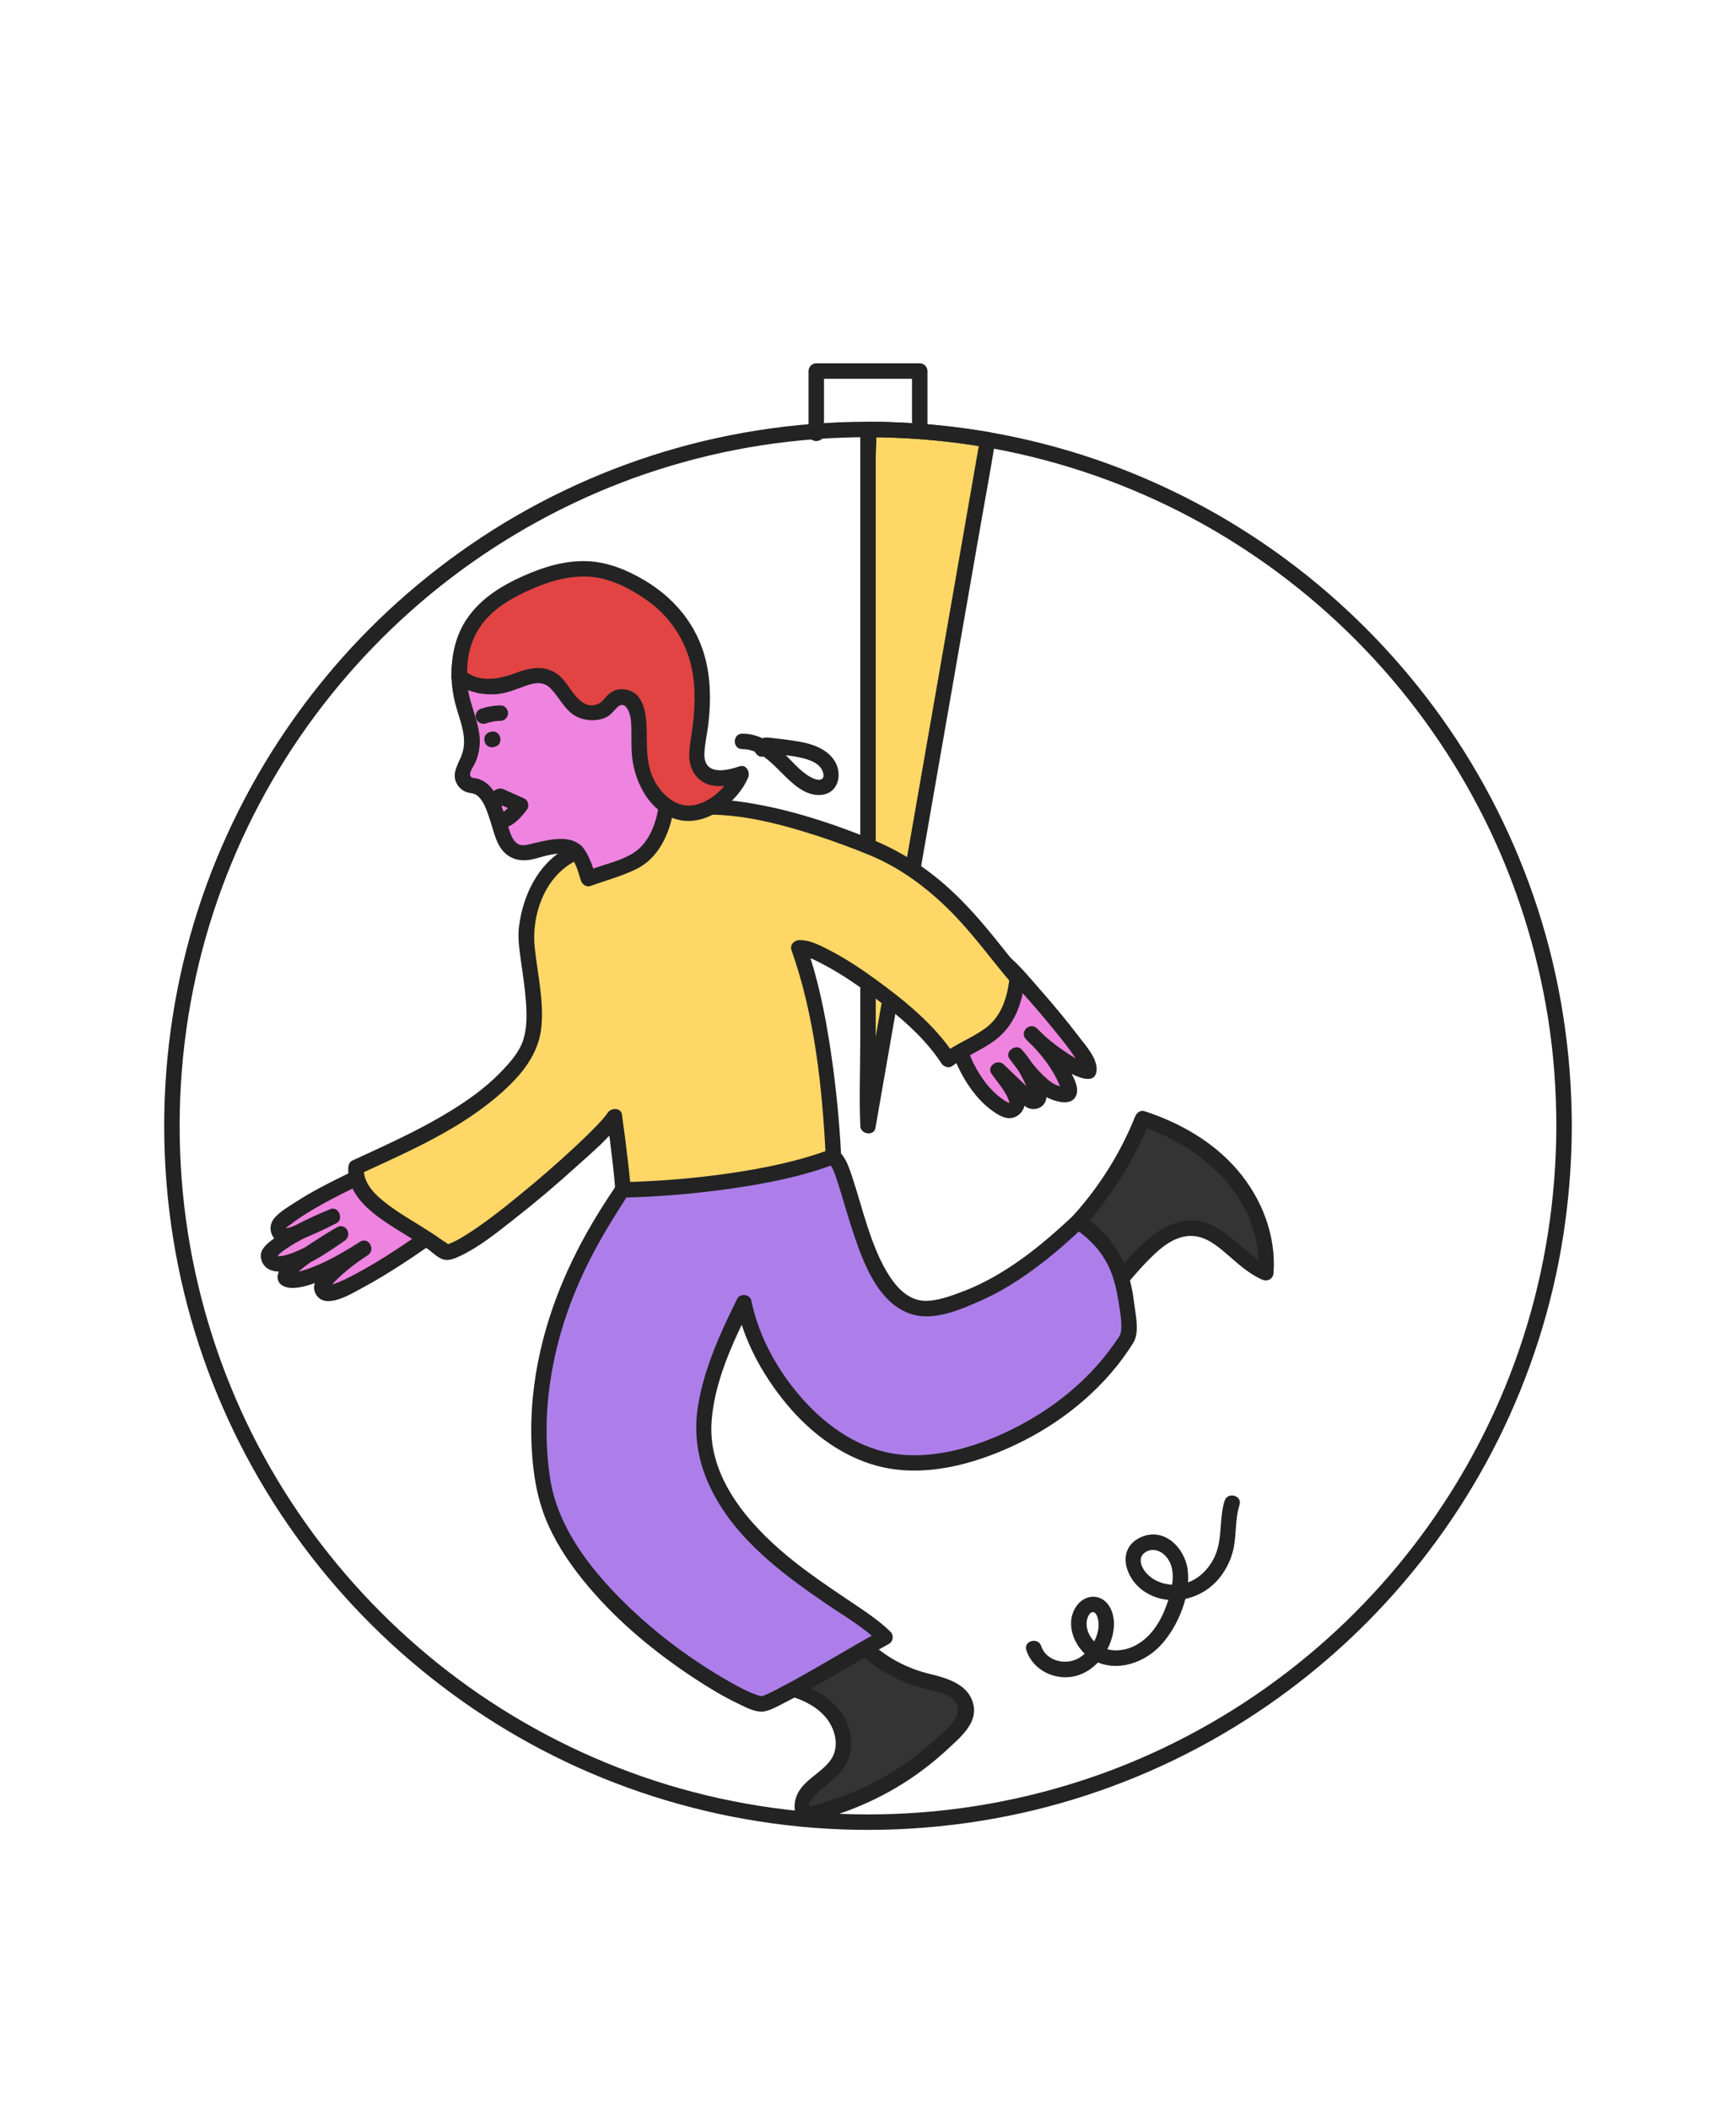 <?xml version="1.0" encoding="UTF-8"?>
<svg xmlns="http://www.w3.org/2000/svg" id="Calque_30" viewBox="0 0 280 340">
  <path d="m159.303,70.897c-6.271-1.087-12.721-1.653-19.303-1.653v112.271l19.303-110.618Z" style="fill:#fed767;"></path>
  <path d="m159.635,69.694c-6.49-1.111-13.05-1.684-19.635-1.698-.674-.001-1.247.573-1.247,1.247v98.408c0,4.544-.19,9.135,0,13.676.003.062,0,.125,0,.187,0,1.36,2.202,1.754,2.45.332.639-3.663,1.278-7.326,1.918-10.989,1.535-8.798,3.071-17.597,4.606-26.395l5.595-32.062c1.6-9.171,3.201-18.342,4.801-27.513.784-4.49,1.623-8.975,2.351-13.475.01-.061.021-.123.032-.184.274-1.57-2.129-2.244-2.405-.663-.639,3.663-1.278,7.326-1.918,10.989l-4.606,26.395c-1.865,10.687-3.73,21.375-5.595,32.062-1.6,9.171-3.201,18.342-4.801,27.513l-1.596,9.145c-.242,1.388-.719,2.917-.756,4.329-.002.06-.022.124-.032.184l2.45.332v-107.69c0-1.399.222-3.007,0-4.394-.009-.059,0-.127,0-.187l-1.247,1.247c6.36.013,12.702.536,18.972,1.609,1.57.269,2.245-2.135.663-2.405Z" style="fill:#232323;"></path>
  <path d="m125.532,271.625c2.999.73,6.052,1.804,8.204,4.016s3.12,5.832,1.508,8.463c-1.539,2.511-5.006,3.654-5.84,6.478-.167.565-.168,1.271.294,1.637.423.335,1.033.233,1.558.105,8.783-2.143,16.907-6.914,23.057-13.541.661-.713,1.325-1.494,1.513-2.448.311-1.583-.819-3.148-2.219-3.95s-3.038-1.045-4.599-1.451c-3.397-.882-6.574-2.603-9.169-4.967" style="fill:#343434;"></path>
  <path d="m125.2,272.828c2.839.705,5.91,1.673,7.897,3.956,1.616,1.857,2.409,4.816.891,6.964-1.369,1.937-3.727,2.91-5.044,4.92-1.201,1.833-1.312,5.112,1.658,5.019,1.243-.039,2.538-.551,3.714-.916,1.418-.44,2.811-.953,4.181-1.524,2.716-1.133,5.331-2.496,7.796-4.106,2.346-1.532,4.568-3.269,6.616-5.181,1.879-1.756,4.634-3.992,4.141-6.873-.59-3.446-4.153-4.494-7.069-5.196-3.459-.833-6.603-2.431-9.261-4.805-1.194-1.067-2.964.692-1.764,1.764,2.058,1.839,4.366,3.313,6.925,4.354,1.189.484,2.405.845,3.651,1.143,1.4.335,2.994.596,4.103,1.589,2.572,2.302-1.09,4.975-2.788,6.535-1.911,1.755-3.97,3.336-6.154,4.736-2.224,1.426-4.573,2.674-7.009,3.696-1.194.501-2.412.947-3.645,1.341-.389.125-3.32,1.186-3.489.934-.356-.531,1.194-2.015,1.514-2.313.855-.797,1.82-1.465,2.677-2.26,1.652-1.531,2.673-3.546,2.544-5.838-.345-6.142-6.16-9.036-11.422-10.343-1.558-.387-2.223,2.018-.663,2.405h0Z" style="fill:#232323;"></path>
  <path d="m173.893,196.963c4.429-4.845,7.968-10.502,10.386-16.604,5.452,1.758,10.597,4.738,14.346,9.069,3.749,4.331,6.001,10.083,5.54,15.793-4.252-1.786-6.994-6.828-11.592-7.186-3.523-.275-6.537,2.382-8.925,4.986-1.695,1.848-3.316,3.763-4.858,5.74.381-.531.761-1.061,1.142-1.592" style="fill:#343434;"></path>
  <path d="m174.775,197.845c4.579-5.049,8.171-10.831,10.707-17.155l-1.534.871c10.3,3.38,19.783,11.979,18.97,23.66l1.877-1.077c-4.526-2.001-7.383-7.437-12.803-7.373-2.858.034-5.351,1.653-7.393,3.52-2.477,2.265-4.625,4.952-6.691,7.588l1.959,1.511c.381-.531.761-1.061,1.142-1.592.937-1.307-1.225-2.553-2.154-1.259-.381.531-.761,1.061-1.142,1.592-.817,1.139,1.084,2.628,1.959,1.511,1.868-2.383,3.809-4.757,5.961-6.891,1.791-1.776,4.073-3.623,6.746-3.479,2.216.119,4.029,1.655,5.631,3.04,1.721,1.488,3.422,3.055,5.526,3.985.886.392,1.807-.07,1.877-1.077.42-6.037-1.888-11.952-5.772-16.519-3.917-4.606-9.339-7.678-15.029-9.546-.692-.227-1.293.271-1.534.871-2.367,5.904-5.794,11.344-10.066,16.054-1.076,1.187.683,2.956,1.764,1.764h0Z" style="fill:#232323;"></path>
  <path d="m57.51,188.502c.495.241.43,1.034.014,1.393-.341.294-8.123,3.635-12.218,7.208-1.028.897-.099,2.549,1.208,2.157,2.397-.72,7.114-3.113,7.114-3.113,0,0-8.429,3.365-10.263,6.045-.263.384-.084,4.881,11.614-3.243,0,0-10.157,5.858-8.848,7.211,2.488,1.571,12.57-4.872,12.57-4.872,0,0-5.174,3.41-6.68,5.803-.422.67.131,1.529.917,1.431,3.93-.489,15.017-8.298,15.017-8.298" style="fill:#ef83e0;"></path>
  <path d="m56.628,189.384c.335-.484.401-.657.196-.52-.043.025-.086.048-.13.071-.058 0-.252.128-.299.152-.371.19-.749.366-1.124.55-1.178.576-2.351,1.164-3.507,1.783-1.417.759-2.815,1.558-4.161,2.436-1.135.741-2.663,1.605-3.48,2.71-.802,1.085-.585,2.593.456,3.439,1.172.953,2.521.415,3.762-.076,2.015-.797,3.984-1.726,5.916-2.704,1.239-.627.363-2.81-.961-2.28-1.74.697-3.452,1.479-5.119,2.336-1.24.638-2.472,1.319-3.607,2.133-.802.575-1.829,1.277-2.3,2.182-.422.813-.17,1.867.426,2.524.913,1.005,2.358,1.001,3.592.758,3.38-.666,6.549-2.94,9.319-4.851,1.305-.9.151-2.968-1.259-2.154-1.298.75-2.572,1.543-3.825,2.366-1.755,1.153-3.755,2.371-5.075,4.036-.542.684-.945,1.586-.461,2.424.492.852,1.657,1.001,2.547.94,2.372-.16,4.71-1.365,6.79-2.424,1.709-.87,3.387-1.819,5.005-2.85l-1.259-2.154c-1.675,1.108-3.305,2.33-4.802,3.669-.875.782-1.977,1.732-2.44,2.839-.567,1.356.326,2.928,1.826,3.044,1.92.149,4.175-1.261,5.794-2.122,2.212-1.176,4.346-2.498,6.446-3.86,1.243-.806,2.478-1.627,3.689-2.48,1.303-.917.058-3.08-1.259-2.154-3.289,2.313-6.697,4.525-10.254,6.403-1.017.537-2.054,1.067-3.146,1.437-.126.043-1.162.26-1.174.311.179.492.336.569.472.231.08-.12.169-.234.266-.341.176-.214.37-.416.563-.614,1.564-1.606,3.411-2.975,5.277-4.209,1.33-.88.104-3.023-1.259-2.154-2.767,1.765-5.749,3.515-8.88,4.53-.408.132-.825.258-1.247.338-.286.054-.73-.025-.979.072-.091.036-.092-.082-.098-.008.001-.014.528,1.034.39.836.071.102-.106.078.077-.088-.081.073.168-.196.213-.246,1.232-1.362,2.908-2.387,4.433-3.381,1.19-.776,2.398-1.527,3.628-2.238l-1.259-2.154c-2.33,1.607-4.8,3.322-7.497,4.257-.634.22-1.24.376-1.78.401-.399.018-.137.027-.381-.029-.136-.031-.127-.028-.128-.029-.06-.153.017.106-.016-.04-.042-.182-.063.298.01.012.023-.09-.026.378-.123.393.125-.019.499-.539.612-.642.378-.344.792-.641,1.216-.926.976-.655,2.006-1.229,3.049-1.77,1.508-.781,3.228-1.579,4.649-2.149l-.961-2.28c-1.652.836-3.33,1.643-5.044,2.342-.483.197-1.032.481-1.547.575-.675.124.111-.288.385-.506,1.116-.89,2.33-1.664,3.555-2.396,2.126-1.272,4.336-2.392,6.561-3.477.408-.199.876-.369,1.247-.636,1.069-.768,1.324-2.482.239-3.352-1.241-.995-3.017.759-1.764,1.764h0Z" style="fill:#232323;"></path>
  <path d="m153.84,168.012c.466.292.688.843.889,1.355,1.506,3.836,3.888,7.799,7.456,9.559,1.024.505,2.148-.5,1.812-1.591-.536-1.74-1.547-2.743-2.997-4.841l5.145,4.921c.632.604,1.649-.071,1.33-.885-.849-2.17-2.111-4.901-3.566-6.44,1.987,2.627,5.175,7.101,8.353,6.235,1.126-.484-2.66-6.71-5.895-9.64,1.844,2.005,10.38,8.445,9.146,5.138-.734-2.64-11.724-15.241-14.133-17.137" style="fill:#ef83e0;"></path>
  <path d="m152.958,168.894c.796.644,1.088,2.104,1.522,3.021.494,1.042,1.051,2.055,1.691,3.014,1.279,1.915,2.882,3.677,4.905,4.82.885.5,1.805.757,2.765.29.887-.431,1.497-1.378,1.461-2.38-.078-2.148-2.072-4.146-3.226-5.794l-1.959,1.511c1.698,1.624,3.335,3.361,5.116,4.893,1.57,1.35,4.06.059,3.444-2.071-.708-2.45-2.18-5.104-3.887-6.99-.932-1.03-2.821.369-1.959,1.511,1.552,2.056,3.092,4.227,5.218,5.735,1.292.917,4.87,2.33,5.586-.006.471-1.535-.941-3.572-1.691-4.786-1.309-2.119-2.865-4.166-4.698-5.86-1.179-1.09-2.866.589-1.764,1.764,1.794,1.912,4.07,3.545,6.274,4.947,1.193.759,5.095,2.914,5.121-.153.016-1.867-1.848-3.876-2.888-5.251-1.938-2.562-4.005-5.027-6.124-7.441-1.756-2-3.52-4.192-5.606-5.865-1.241-.995-3.017.759-1.764,1.764,1.45,1.163,2.698,2.631,3.943,4.002,1.899,2.09,3.743,4.233,5.524,6.425,1.407,1.732,2.878,3.497,3.992,5.439.078.136.154.273.226.412.098.19.132.284.089.188.025.057.13.389.124.391-.091.032.818-1.191.807-.923.001-.02.067.061-.16-.052-.137-.069-.282-.109-.418-.171-.491-.223-.957-.514-1.414-.798-2.106-1.313-4.257-2.861-5.962-4.678l-1.764,1.764c2.306,2.131,4.552,4.992,5.641,7.967.015.042.056.306.087.322.24.119-.179-.047.018-.053.025-.142.105-.256.242-.343.302-.23.332-.322.088-.278-.059-.047-.435-.017-.532-.035-.849-.152-1.618-.727-2.252-1.281-1.464-1.278-2.626-2.864-3.791-4.406l-1.959,1.511c1.34,1.48,2.221,3.394,2.978,5.223.091.221.18.443.267.666.705-.039.946-.158.725-.356-.008-.063-.186-.158-.22-.211-.2-.305-.599-.573-.862-.825l-4.033-3.857c-.983-.94-2.801.309-1.959,1.511.89,1.271,2.014,2.497,2.646,3.928.088.201.163.406.225.615-.003.211-.103.216-.301.016-.277-.028-.712-.419-.925-.567-.666-.464-1.262-1.021-1.812-1.617-1.136-1.23-2.026-2.666-2.784-4.154-.682-1.34-1.047-3.242-2.251-4.215-1.238-1-3.013.754-1.764,1.764h0Z" style="fill:#232323;"></path>
  <path d="m173.893,196.963c-5.171,4.836-13.086,11.798-23.038,13.854-11.502,2.377-13.257-22.09-16.429-24.371-2.688-1.932-8.498-.473-10.135-2.087-2.851-2.811-7.33-3.512-11.206-2.508-3.876,1.004-7.662,3.104-10.041,6.324-8.61,11.65-18.712,28.986-15.512,50.521,2.857,19.226,32.309,36.291,35.406,36.029,1.849-.156,16.037-8.722,19.81-10.756-5.862-5.795-25.937-14.217-29.031-30.63-1.231-6.531,2.442-15.623,6.268-23.315,2.059,10.434,13.35,27.256,29.283,25.737,12.854-1.226,26.198-9.393,32.807-20.486-.27-7.988-1.465-13.979-8.181-18.311Z" style="fill:#ad7eea;"></path>
  <path d="m173.011,196.081c-3.366,3.144-6.859,6.158-10.768,8.616-2.209,1.389-4.535,2.619-6.98,3.537-1.895.712-4.072,1.55-6.129,1.495-2.464-.067-4.321-1.934-5.596-3.871-1.65-2.504-2.713-5.354-3.647-8.187-.876-2.657-1.583-5.367-2.472-8.019-.663-1.977-1.314-3.952-3.371-4.815-1.89-.793-4.024-.743-6.036-.84-.782-.038-1.783.003-2.513-.339-.846-.397-1.52-1.243-2.337-1.737-4.325-2.613-9.603-1.964-14.025.005-2.339,1.042-4.547,2.531-6.244,4.463-1.356,1.544-2.508,3.313-3.666,5.008-2.585,3.785-4.943,7.732-6.934,11.864-4.515,9.369-7.078,19.662-6.541,30.103.227,4.406.909,8.615,2.737,12.648,1.607,3.544,3.865,6.767,6.365,9.735,4.901,5.818,10.904,10.759,17.254,14.92,2.262,1.482,4.594,2.893,7.038,4.055,1.264.6,2.908,1.522,4.363,1.158.98-.245,1.933-.79,2.828-1.244,1.446-.733,2.866-1.517,4.281-2.307,3.232-1.805,6.428-3.674,9.636-5.52,1.036-.596,2.071-1.195,3.122-1.764.704-.381.813-1.411.252-1.959-2.09-2.041-4.629-3.634-7.039-5.261-3.265-2.205-6.535-4.415-9.572-6.93-6.366-5.27-12.82-12.743-12.255-21.566.419-6.535,3.435-12.898,6.298-18.675l-2.28-.298c1.173,5.785,4.183,11.243,7.89,15.782,4.147,5.077,9.811,9.31,16.358,10.555,7.432,1.413,15.469-1.053,22.064-4.4,7.08-3.594,13.445-8.993,17.672-15.757,1.043-1.668.441-4.234.209-6.123-.232-1.886-.57-3.763-1.209-5.558-1.355-3.803-3.889-6.762-7.243-8.967-1.345-.885-2.596,1.275-1.259,2.154,2.687,1.767,4.844,4.149,5.99,7.185.529,1.401.872,2.868,1.107,4.345.251,1.577.644,3.546.445,5.138-.082.655-.629,1.258-1.006,1.809-.539.788-1.109,1.553-1.712,2.293-1.161,1.423-2.422,2.763-3.76,4.02-2.697,2.531-5.719,4.696-8.952,6.49-5.984,3.32-13.481,5.965-20.423,5.162-6.084-.703-11.388-4.33-15.395-8.798-4.001-4.461-7.173-10.084-8.371-15.991-.208-1.027-1.813-1.24-2.28-.298-2.686,5.42-5.308,11.14-6.306,17.15-.812,4.892.03,9.5,2.273,13.906,3.954,7.768,11.215,13.233,18.254,18.037,2.946,2.01,6.172,3.859,8.737,6.363l.252-1.959c-5.607,3.035-10.99,6.475-16.661,9.396-.899.463-1.73.933-2.611,1.186-.01.003-.01.009-.002.01-.29-.059-.571-.147-.851-.244-1.772-.616-3.75-1.748-5.515-2.789-6.051-3.57-11.711-7.93-16.639-12.94-5.172-5.259-9.963-11.677-11.104-19.148-1.582-10.357.194-20.983,4.236-30.586,1.767-4.199,3.958-8.218,6.395-12.064,2.276-3.591,4.648-7.768,8.271-10.141,3.975-2.603,9.533-4.128,13.944-1.682.888.493,1.536,1.256,2.382,1.782.726.451,1.593.597,2.426.697,1.952.234,3.975.028,5.894.504.416.103.785.247,1.17.434.106.052.549.402.207.116.04.034.08.075.115.113.223.244-.048-.112.144.199.1.162.191.327.278.496.406.792.685,1.674.984,2.599.853,2.642,1.568,5.325,2.454,7.957,1.626,4.832,4.011,11.421,9.419,13.103,3.593,1.118,7.81-.716,11.042-2.143,4.414-1.949,8.402-4.738,12.095-7.819,1.572-1.311,3.087-2.687,4.583-4.084,1.176-1.098-.591-2.859-1.764-1.764Z" style="fill:#232323;"></path>
  <path d="m140.705,136.715c-6.119-2.521-20.782-7.996-31.032-6.283-6.566-2.875-11.753,2.793-17.887,7.29,0,0,.014.078.038.212-.338.182-.668.376-.979.596-3.514,2.484-5.354,6.795-5.915,11.061-.561,4.266,3.032,14.77-.003,19.934-5.318,9.05-19.722,15.074-27.501,18.684-.489,5.913,8.832,9.237,14.232,13.561,2.244,1.797,24.913-17.721,27.449-21.748.565,3.902,1.512,11.758,1.317,11.822,10.081-.217,24.59-1.786,34.004-5.399-.501-10.321-2.228-24.29-5.574-33.622,3.712-.267,19.195,10.404,24.07,17.992,4.942-3.67,10.084-3.288,11.153-13.123-5.009-5.796-11.372-16.035-23.37-20.978Z" style="fill:#fed767;"></path>
  <path d="m141.036,135.512c-5.943-2.443-12.094-4.528-18.416-5.73-3.474-.661-7.05-1.093-10.589-.864-.719.047-1.66.362-2.361.26-.231-.034-.821-.378-1.13-.457-.46-.118-.931-.197-1.402-.25-1.67-.189-3.37.089-4.931.696-4.173,1.625-7.499,4.855-11.05,7.479-.489.361-.679.81-.573,1.409l.038.212.573-1.409c-4.504,2.507-6.875,7.622-7.49,12.569-.222,1.785.061,3.599.301,5.368.3,2.212.658,4.418.819,6.645.15,2.072.208,4.247-.437,6.248-.607,1.883-2.077,3.551-3.42,4.958-3.2,3.352-7.158,5.908-11.184,8.152-4.213,2.349-8.615,4.31-12.987,6.336-.404.187-.594.665-.618,1.077-.305,5.213,5.234,8.387,9.039,10.756,1.204.749,2.415,1.488,3.593,2.277.828.554,1.688,1.498,2.644,1.802.947.302,2.003-.186,2.84-.584,3.13-1.489,5.939-3.801,8.652-5.922,3.487-2.726,6.867-5.594,10.142-8.57,2.435-2.213,5.293-4.519,7.094-7.317l-2.28-.298c.328,2.283.616,4.573.881,6.864.115.993.227,1.988.319,2.983.031.338.065.677.082,1.016.005.091-.012.277.016.367.09.28-.418.369.145-.369-.586.768.212,1.897,1.077,1.877,5.815-.133,11.623-.624,17.381-1.442,5.74-.815,11.518-1.941,16.954-4.002.498-.189.944-.623.916-1.203-.288-5.793-.862-11.574-1.733-17.308-.855-5.628-1.98-11.27-3.885-16.646l-1.203,1.579c1.196-.054,2.938.888,4.176,1.548,2.369,1.265,4.62,2.757,6.793,4.332,4.398,3.187,9.025,6.897,12.023,11.494.34.521,1.14.861,1.706.447,2.232-1.63,4.873-2.593,7.064-4.276,2.664-2.047,3.972-5.073,4.495-8.331.164-1.021.382-1.82-.312-2.659-.463-.56-.932-1.113-1.389-1.678-.992-1.227-1.964-2.469-2.957-3.695-2.298-2.838-4.709-5.595-7.42-8.049-3.564-3.227-7.558-5.834-11.996-7.692-1.479-.619-2.124,1.794-.663,2.405,5.385,2.255,10.008,5.87,13.989,10.095,3.155,3.348,5.837,7.08,8.831,10.562l-.365-.882c-.36,3.09-1.273,6.158-3.876,8.074-2.086,1.535-4.561,2.441-6.659,3.972l1.706.447c-3.247-4.977-8.156-8.938-12.918-12.389-2.271-1.646-4.629-3.208-7.12-4.504-1.5-.78-3.355-1.796-5.109-1.717-.754.034-1.487.778-1.203,1.579,3.745,10.562,4.977,22.157,5.53,33.291l.916-1.203c-5.309,2.013-10.945,3.13-16.549,3.944-5.667.823-11.398,1.28-17.123,1.411l1.077,1.877c.337-.442.183-1.254.143-1.76-.086-1.065-.207-2.128-.329-3.189-.299-2.616-.631-5.228-1.005-7.834-.164-1.14-1.76-1.106-2.28-.298-.42.652-1.138,1.41-1.857,2.16-1.102,1.148-2.252,2.25-3.416,3.335-2.971,2.771-6.049,5.43-9.2,7.993-2.76,2.245-5.579,4.474-8.605,6.352-.902.56-1.896,1.106-2.662,1.36-.311.103-.145.021-.147.043l-.068.002c-.136-.006-.087.004.148.029.006-.048.123.156.104.053-.042-.223-.835-.639-1.045-.792-.623-.452-1.264-.881-1.91-1.3-2.435-1.579-5.021-2.977-7.298-4.787-1.785-1.419-3.543-3.192-3.4-5.632l-.618,1.077c8.006-3.71,16.373-7.288,23.006-13.262,3.1-2.792,5.791-6.063,6.245-10.329.463-4.353-.625-8.692-1.066-13-.522-5.096,1.546-11.086,6.213-13.684.517-.288.669-.866.573-1.409l-.038-.212-.573,1.409c3.048-2.252,5.895-4.911,9.272-6.676,1.468-.767,3.077-1.288,4.749-1.218.892.038,1.699.29,2.535.575.808.276,1.533.062,2.373-.016,6.845-.631,13.856,1.172,20.32,3.251,2.945.947,5.847,2.026,8.709,3.202,1.484.61,2.13-1.802.663-2.405Z" style="fill:#232323;"></path>
  <path d="m92.977,137.337c-2.142-2.246-7.7.711-9.408.114-2.302-.806-2.538-3.263-3.323-5.573-.761-2.241-1.842-5.086-4.132-5.23-.838-.053-1.541-.778-1.528-1.618.013-.835.467-1.576.823-2.325,2.084-4.38-.889-7.585-1.306-12.418-.358-4.143.833-8.157,4.014-11.169.838-.794,1.792-1.454,2.803-2.012,3.386-1.869,9.465-3.604,12.573-3.638,5.567-.061,10.088,2.339,13.267,6.91,2.636,3.791,3.775,8.496,3.726,13.114-.048,4.617-4.058,10.409-2.858,14.747,0,0-.091,8.864-6.412,11.134l-6.321,2.27s-1.063-3.411-1.918-4.307Z" style="fill:#ef83e0;"></path>
  <path d="m93.859,136.455c-1.47-1.392-3.467-1.331-5.341-1.02-.922.153-1.828.386-2.739.591-.722.162-1.501.436-2.183.074-.872-.462-1.22-1.545-1.497-2.421-.36-1.137-.671-2.282-1.101-3.395-.737-1.905-1.816-4.13-3.956-4.735-.454-.128-1.027-.003-1.208-.519-.176-.505.606-1.577.819-2.068.519-1.194.788-2.484.729-3.789-.107-2.382-1.118-4.573-1.675-6.861-1.332-5.476.656-11.175,5.654-14.022,2.116-1.205,4.477-1.999,6.818-2.639,2.108-.577,4.242-1.023,6.437-.914,5.071.251,9.323,3.177,11.854,7.507,1.474,2.523,2.339,5.405,2.636,8.307.268,2.617-.008,4.907-.813,7.402-.753,2.33-1.694,4.621-2.021,7.064-.185,1.384.173,2.599.072,3.89-.245,3.138-1.397,6.842-4.184,8.619-1.904,1.214-4.357,1.752-6.481,2.515-.372.134-.744.267-1.116.401l1.534.871c-.52-1.655-1.094-3.523-2.238-4.857-1.047-1.221-2.804.551-1.764,1.764.835.974,1.218,2.551,1.597,3.756.19.606.88,1.106,1.534.871,2.466-.886,5.095-1.589,7.443-2.745,3.457-1.702,5.26-5.519,5.904-9.149.152-.858.355-1.83.302-2.711-.067-1.127-.287-2.098-.096-3.242.241-1.446.725-2.852,1.194-4.236.85-2.505,1.767-5.012,1.761-7.692-.006-3.036-.519-6.134-1.623-8.967-2.004-5.139-5.918-9.529-11.3-11.16-4.954-1.501-10.122-.325-14.842,1.444-2.567.962-5.066,2.169-7.026,4.132-2.005,2.008-3.379,4.635-3.877,7.429-.512,2.874-.2,5.699.641,8.477.774,2.557,1.76,5.035.626,7.647-.576,1.327-1.436,2.719-.708,4.183.325.654.878,1.175,1.564,1.434.562.213,1.169.154,1.681.509,1.053.731,1.547,2.235,1.958,3.383.488,1.364.787,2.8,1.372,4.127,1.043,2.366,2.993,3.343,5.466,2.883,1.664-.309,4.971-1.758,6.429-.377,1.165,1.103,2.932-.657,1.764-1.764Z" style="fill:#232323;"></path>
  <path d="m79.174,117.99l-.175.048c-1.546.425-.89,2.832.663,2.405l.175-.048c1.546-.425.89-2.832-.663-2.405l-.175.048c-1.546.425-.89,2.832.663,2.405l.175-.048c1.546-.425.89-2.832-.663-2.405h0Z" style="fill:#232323;"></path>
  <path d="m80.553,130.498c.247-.278.42-.576.602-.895.031-.054.062-.108.096-.16.158-.247-.181.184-.045.05.2-.198-.239.137-.076.043.16-.091-.355.098-.083.047l-.961-.126c1.083.485,2.166.969,3.248,1.454l-.447-1.706c-.023.031-.046.062-.069.092-.144.191.217-.277.101-.131-.036.045-.071.091-.108.136-.205.255-.42.504-.645.742-.129.137-.261.27-.399.398-.069.064-.139.128-.21.189-.035.03-.071.06-.107.09-.167.137.06-.053.109-.082-.147.088-.277.199-.43.279-.04.021-.082.04-.123.06-.119.06.359-.129.16-.071-.072.021-.142.042-.217.053l.332-.045c-.074.009-.146.01-.22 0-.294-.037-.683.166-.882.365-.216.216-.379.571-.365.882.014.323.12.657.365.882.26.239.534.321.882.365.513.065,1.081-.175,1.505-.442.437-.276.839-.625,1.202-.993.462-.467.884-.981,1.271-1.511.368-.505.124-1.451-.447-1.706-.554-.248-1.109-.496-1.663-.744l-1.114-.499c-.334-.15-.742-.381-1.101-.381-.689,0-1.228.47-1.591,1.008-.085.126-.156.261-.23.394-.039.07-.078.141-.121.209-.018.029-.038.058-.057.087-.105.166.207-.248.072-.096-.433.488-.517,1.29,0,1.764.473.435,1.301.521,1.764,0h0Z" style="fill:#232323;"></path>
  <path d="m80.699,113.728c-1.032.013-2.079.196-3.058.52-.308.102-.579.289-.745.573-.156.267-.223.661-.126.961.098.302.285.593.573.745.288.152.642.231.961.126.56-.185,1.136-.32,1.721-.401l-.332.045c.334-.044.669-.071,1.006-.075.322-.004.653-.136.882-.365.216-.216.379-.571.365-.882-.03-.669-.548-1.256-1.247-1.247h0Z" style="fill:#232323;"></path>
  <path d="m251.023,181.514c-.018,11.617-1.802,23.175-5.377,34.232-3.462,10.71-8.586,20.856-15.098,30.034-6.405,9.027-14.199,17.115-22.984,23.851-8.902,6.825-18.844,12.322-29.382,16.171-10.836,3.957-22.264,6.208-33.791,6.651-11.723.451-23.482-.92-34.77-4.123-10.807-3.067-21.107-7.793-30.499-13.955-9.314-6.111-17.682-13.636-24.782-22.218-7.096-8.576-12.92-18.27-17.127-28.578-4.354-10.667-7.047-22.007-7.914-33.497-.882-11.682.042-23.486,2.812-34.872,2.677-11.004,7.047-21.558,12.923-31.239,5.757-9.485,12.933-18.075,21.219-25.453,8.353-7.437,17.835-13.587,28.018-18.21,10.375-4.71,21.536-7.796,32.857-9.088,11.661-1.331,23.54-.859,35.043,1.481,11.135,2.265,21.893,6.24,31.816,11.775,9.699,5.41,18.555,12.264,26.235,20.285,7.727,8.07,14.213,17.293,19.205,27.288,5.074,10.16,8.538,21.108,10.291,32.328.885,5.667,1.298,11.402,1.306,17.136.002,1.605,2.497,1.608,2.494,0-.018-11.879-1.845-23.753-5.517-35.055-3.542-10.902-8.746-21.265-15.393-30.605-6.587-9.254-14.521-17.487-23.524-24.412-9.116-7.012-19.284-12.603-30.081-16.564-11.085-4.067-22.814-6.344-34.611-6.798-11.929-.459-23.947.953-35.433,4.212-11.054,3.137-21.635,7.979-31.232,14.296-9.48,6.239-18.032,13.889-25.254,22.644-7.274,8.817-13.187,18.675-17.538,29.245-4.493,10.915-7.212,22.528-8.116,34.295-.919,11.951.054,24.06,2.888,35.708,2.724,11.198,7.195,21.984,13.174,31.835,5.889,9.702,13.244,18.531,21.732,26.066,8.522,7.565,18.166,13.864,28.551,18.56,10.661,4.821,22.002,7.958,33.622,9.32,11.939,1.4,24.099.882,35.882-1.497,11.394-2.3,22.429-6.397,32.579-12.061,9.918-5.534,19.01-12.579,26.853-20.794,7.855-8.227,14.488-17.638,19.556-27.823,5.182-10.415,8.76-21.614,10.521-33.114.885-5.78,1.334-11.614,1.343-17.461.002-1.605-2.492-1.608-2.494,0Z" style="fill:#232323;"></path>
  <path d="m165.539,266.072c1.059,3.233,4.651,4.96,7.906,4.158,3.498-.861,5.993-4.523,6.22-8.015.098-1.511-.381-3.326-1.673-4.24-1.438-1.017-3.274-.503-4.284.857-2.256,3.037-.196,7.43,2.878,8.975,3.688,1.853,8.143.23,10.763-2.69,2.701-3.012,4.732-7.955,4.208-12.036-.461-3.587-3.891-6.966-7.625-5.201-3.899,1.843-2.471,6.508.409,8.559,3.451,2.459,8.19,1.869,11.263-.892,1.528-1.373,2.633-3.241,3.19-5.212.711-2.517.335-5.193,1.125-7.692.485-1.534-1.922-2.191-2.405-.663-.862,2.726-.354,5.69-1.344,8.374-.827,2.241-2.639,4.248-4.981,4.914-2.254.641-4.983.029-6.475-1.859-.716-.907-1.167-2.27-.076-3.074,1.016-.749,2.313-.467,3.176.357,2.19,2.089,1.242,5.596.358,8.065-.932,2.604-2.47,5.157-4.972,6.501-2.27,1.22-5.257,1.237-6.978-.905-.665-.828-1.09-1.92-.933-2.994.061-.416.363-1.387.911-1.437.548-.05.765.64.875,1.06.616,2.353-1.165,5.313-3.192,6.416-2.059,1.12-5.16.393-5.94-1.99-.498-1.519-2.907-.869-2.405.663h0Z" style="fill:#232323;"></path>
  <path d="m119.719,120.782c2.668-.018,4.637,2.117,6.387,3.858,1.69,1.681,3.81,3.806,6.419,3.513,2.891-.325,3.426-3.681,1.91-5.743-1.313-1.785-3.571-2.512-5.67-2.864-1.595-.268-3.219-.459-4.827-.631-1.481-.158-3.214,1.291-1.896,2.71,1.095,1.179,2.856-.588,1.764-1.764l-.084-.091.321.55-.019-.097v.663l.036-.098-.321.55c.008-.009-.086.025-.075.036.105.104.667.084.822.104.639.081,1.279.162,1.918.242.855.108,1.709.21,2.552.395,1.3.286,3.006.757,3.65,2.06.198.401.414,1.161-.075,1.443-.541.313-1.47-.133-1.939-.408-1.724-1.011-3.005-2.711-4.476-4.035-1.782-1.603-3.929-2.905-6.397-2.888-1.605.011-1.608,2.505,0,2.494h0Z" style="fill:#232323;"></path>
  <path d="m132.903,69.906v-10.086l-1.247,1.247h16.688l-1.247-1.247v9.509c0,1.605,2.494,1.608,2.494,0v-9.509c0-.674-.571-1.247-1.247-1.247h-16.688c-.674,0-1.247.571-1.247,1.247v10.086c0,1.605,2.494,1.608,2.494,0h0Z" style="fill:#232323;"></path>
  <path d="m74.095,109.056c-.195-5.192,1.706-9.722,7.04-13.126,6.56-3.732,12.733-5.533,18.51-3.123,16.733,6.979,13.723,21.535,12.832,27.691-.11.764-.209,1.545.004,2.287,1.015,3.54,4.337,2.956,7.099,1.979-.935,2.295-6.733,9.313-12.306,4.979-7.003-5.446-2.327-13.978-5.463-16.694-2.591-2.015-3.343.973-4.6,1.494-1.465.607-3.25.356-4.49-.631-1.71-1.361-2.376-3.916-4.387-4.771-2.148-.913-4.468.61-6.714,1.246-2.402.68-5.088.285-7.192-1.058l-.333-.273Z" style="fill:#e24343;"></path>
  <path d="m75.343,109.056c-.08-2.811.462-5.53,2.031-7.901,1.945-2.939,5.056-4.691,8.197-6.099,3.181-1.427,6.737-2.442,10.251-1.999,3.11.392,6.134,2.012,8.654,3.817,3.687,2.64,6.172,6.463,7.096,10.892.712,3.411.493,6.961.002,10.387-.353,2.463-1.001,5.134.889,7.174,1.945,2.099,5.059,1.468,7.449.64l-1.409-1.832c-1.236,2.875-4.818,6.247-8.166,5.692-2.335-.387-4.282-2.632-5.145-4.723-.764-1.85-.857-3.869-.871-5.844-.021-2.89.142-8.02-4.028-8.14-.824-.024-1.548.313-2.164.844-.545.469-.933,1.204-1.593,1.502-2.656,1.203-4.213-2.084-5.5-3.679-2.026-2.511-4.726-2.449-7.553-1.385-2.693,1.014-6.013,1.815-8.506-.228-1.232-1.009-3.007.746-1.764,1.764,1.985,1.626,4.728,2.248,7.251,1.939,1.517-.186,2.853-.795,4.282-1.292,1.409-.49,2.842-.798,3.999.353,1.815,1.804,2.521,4.258,5.268,4.982,1.186.313,2.553.274,3.678-.237.82-.372,1.252-1.053,1.88-1.654,1.339-1.282,2.092,1.022,2.189,2.065.183,1.945-.013,3.907.183,5.854.454,4.518,3.233,9.687,8.196,10.355,4.265.574,8.887-3.119,10.517-6.909.385-.895-.266-2.228-1.409-1.832-2.289.793-5.792,1.466-5.631-2.141.072-1.614.475-3.242.654-4.849.435-3.905.354-7.956-.898-11.715-1.609-4.831-5.017-8.674-9.365-11.262-2.861-1.703-5.994-2.999-9.356-3.119-3.516-.125-6.951.925-10.132,2.335-3.592,1.591-6.956,3.643-9.205,6.946-1.864,2.738-2.561,6.026-2.468,9.3.046,1.602,2.54,1.608,2.494,0Z" style="fill:#232323;"></path>
</svg>
